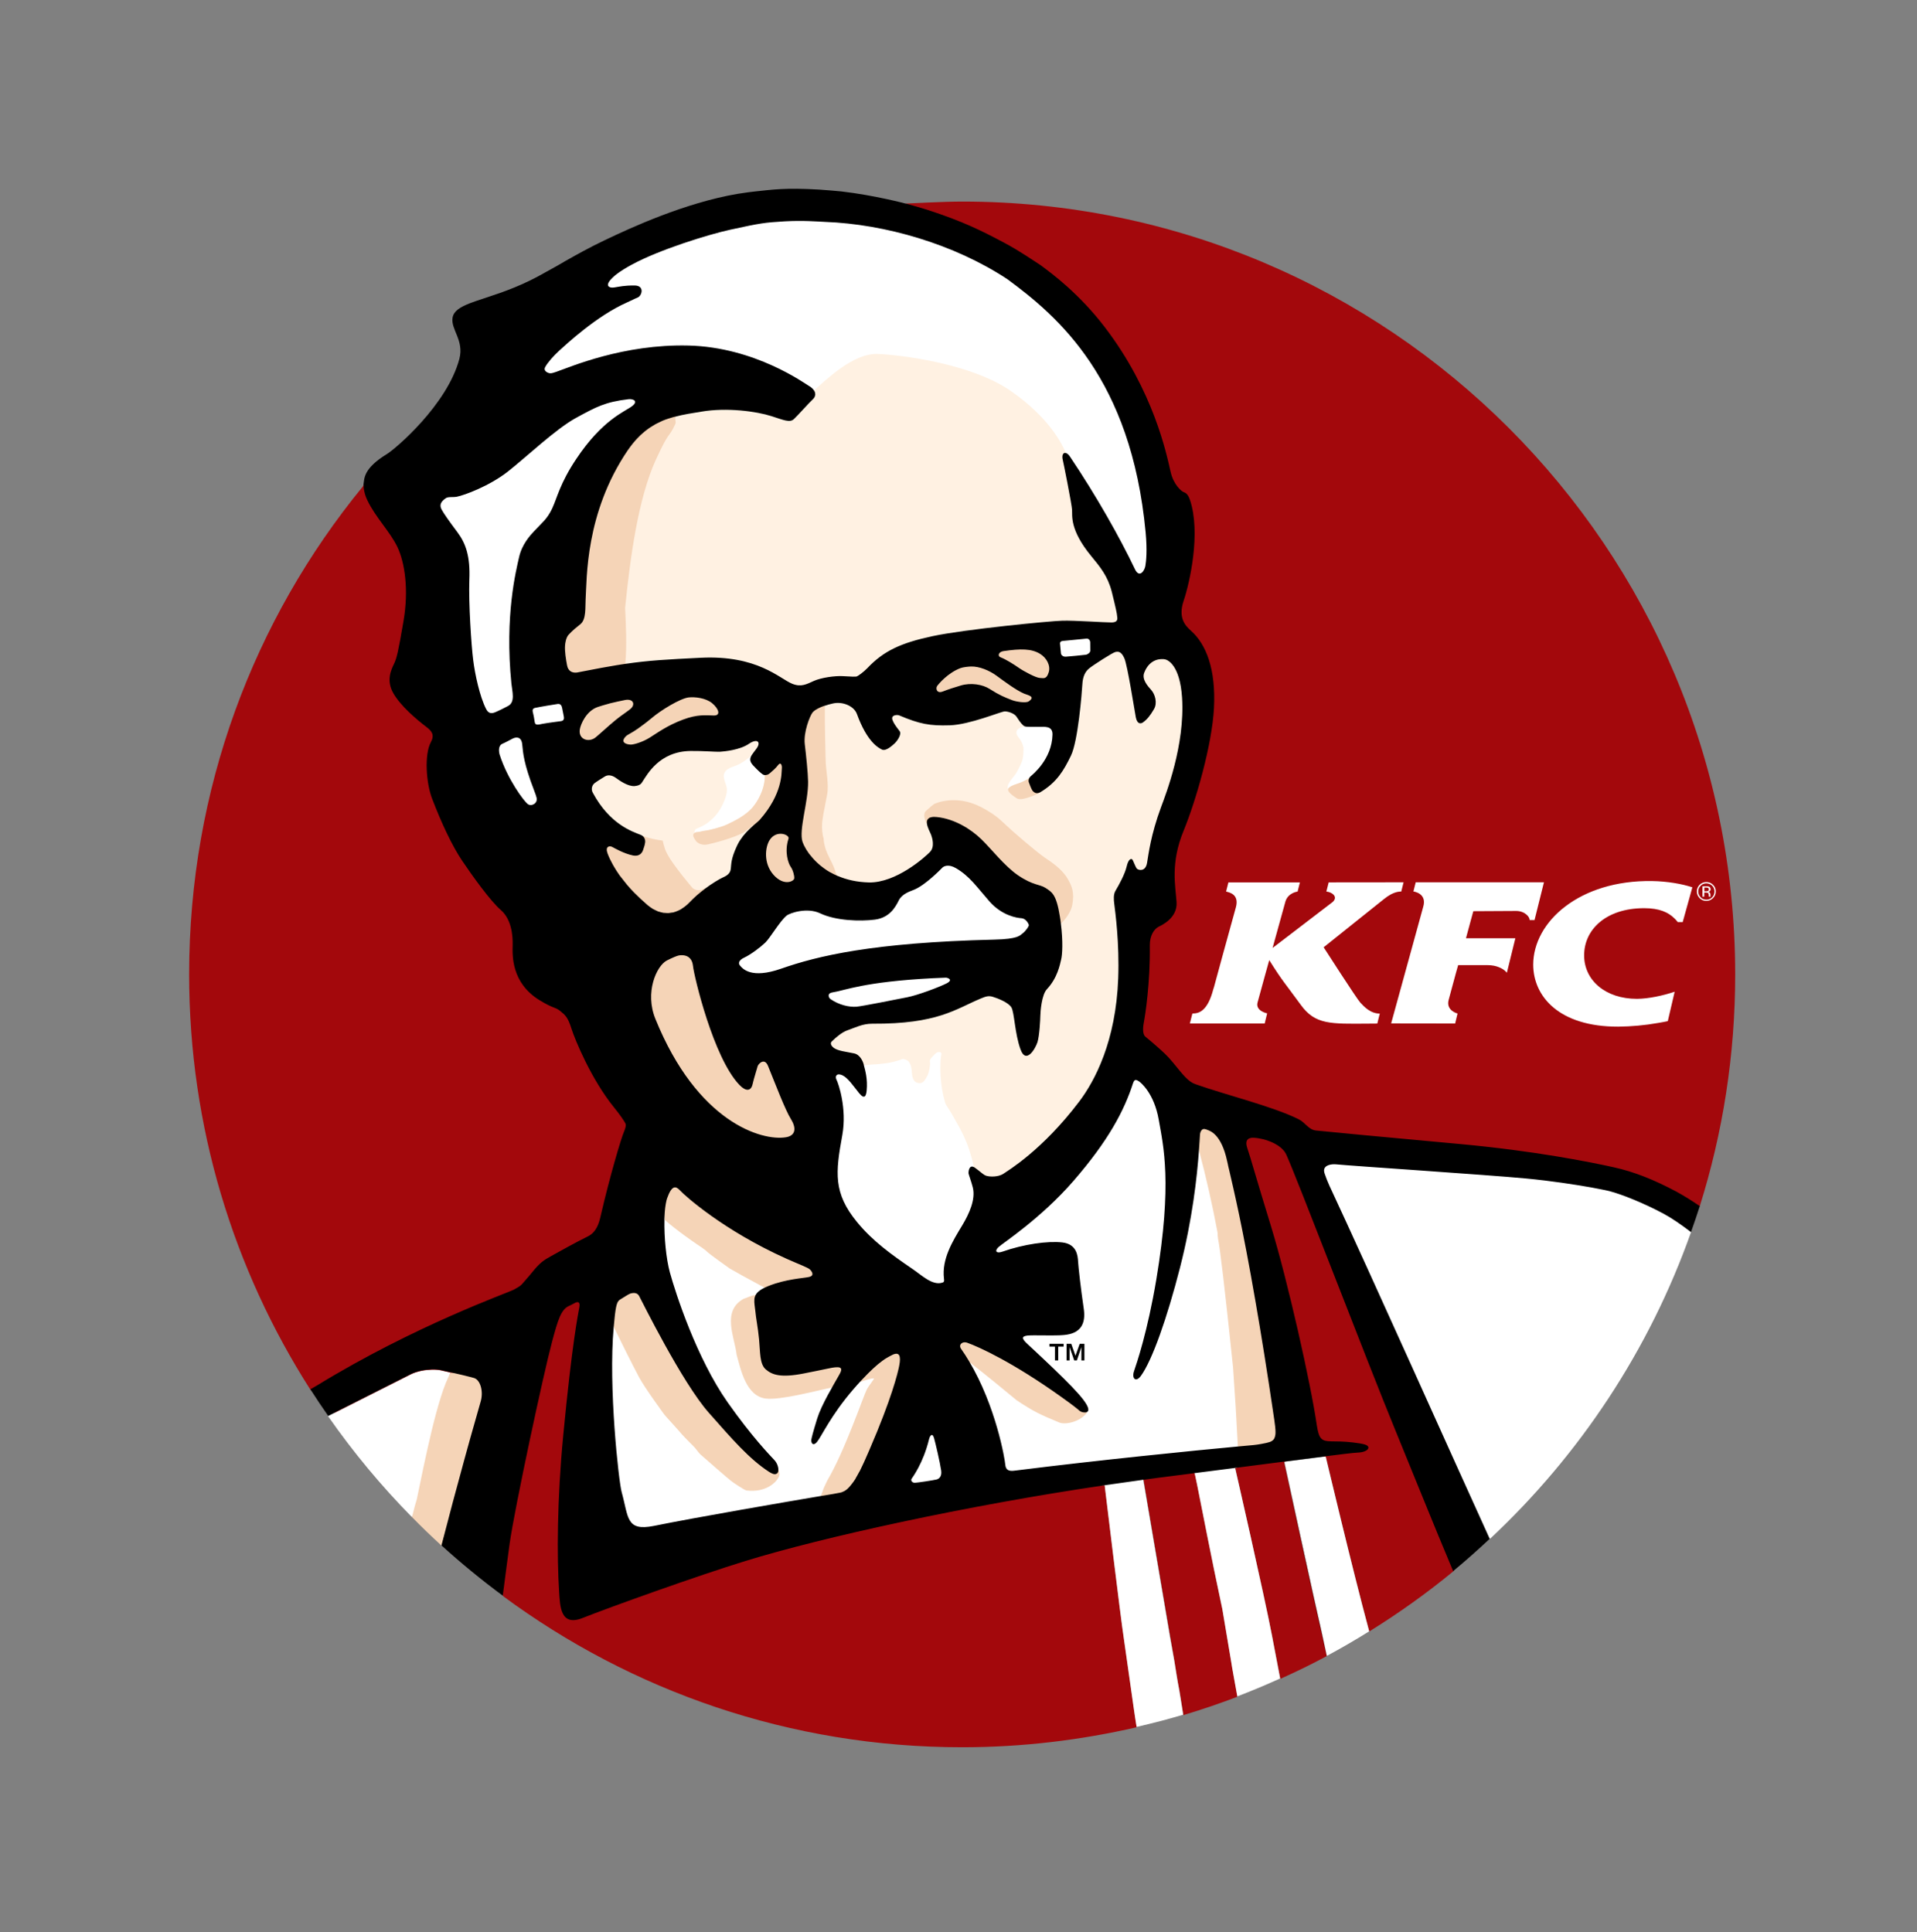 <?xml version="1.0" encoding="utf-8"?>
<!-- Generator: Adobe Illustrator 19.0.0, SVG Export Plug-In . SVG Version: 6.00 Build 0)  -->
<svg version="1.1" id="图层_1" xmlns="http://www.w3.org/2000/svg" xmlns:xlink="http://www.w3.org/1999/xlink" x="0px" y="0px"
	 width="2480px" height="2500px" viewBox="600 -1185 2480 2500" style="enable-background:new 600 -1185 2480 2500;"
	 xml:space="preserve">
<rect x="600" y="-1185" width="2480" height="2500" fill="#808080" stroke="none"/>
<style type="text/css">
	.st0{fill:#A3080C;}
	.st1{fill:#FFF1E2;}
	.st2{fill:#FFFFFF;}
	.st3{fill:none;}
	.st4{fill:#F5D4B7;}
</style>
<g>
	<path class="st0" d="M1844.7-924.2c-24,0-70.9,2.5-72.8,2.6c9.1,2.4-701.5,367-701.5,363.2c-0.2,1.2-0.6,2.3-1.2,3.1
		C928.3-383,844.7-164.1,844.7,75.8c0,197.7,57.6,381.9,156.7,537.1c0.7-0.4,252.2,243.3,249.2,267.2
		c166.2,122.9,371.6,195.7,594.1,195.7c77.7,0,153.2-9.2,225.9-25.9c-1.3-7.8-2.5-15.7-3.6-23.5l-13.1-92.2
		c-4-25.2-24.6-196.6-24.6-196.6l-0.1-0.5l22-8.4c0,0,28.9,1.2,28.2,1.3c0,0,29.3,172.4,34.4,202.3l5.5,31.7
		c2.1,12.7,3.9,25.4,6.5,38.5c1.9,10.9,3.5,21.3,5.1,31.7c23.7-7.1,47.1-15,70-23.8c-3.5-19.6-7.3-39.8-7.6-42.8l-11.8-70.1
		c-15.6-72.4-25.5-126-32.8-161.7c-1-5.1-3-14.2-3-14.2l22.6-9l29.8,2.3c0,0,38,166.2,47.5,216.5l10.8,55.9
		c20.4-9.2,40.5-18.9,60.1-29.5l-6.3-28.7c-0.7-2.8-1.4-6.1-2.2-9.8c-12.8-56.1-46.6-212.5-46.6-212.5l27.2-10.7l26.5,3.7h0.1
		c0,0,34.1,144.2,56.2,226.2c38-23.6,74.4-49.5,108.7-77.8c0,0,316.7-474,318.9-472.5c29.7-94.6,45.8-195.3,45.8-299.8
		C2844.7-476.5,2397-924.2,1844.7-924.2z"/>
	<path class="st1" d="M2095.3-426.4c0,0-124.9-235.5-175.8-270.9c-50.9-35.4-134.8-57.4-192.9-50.1c-73.6,9.3-242,98.4-253.2,101.3
		c0.1,0.9-62.7,78.3-79.1,158.1c-3.6,17.7-68.3,300.5-68.3,300.5l122.9,355.1l438,209l160.6-174.8c0,0,20.5-173,63.7-302.7
		s29.6-200.3,29.6-200.3L2095.3-426.4L2095.3-426.4z"/>
	<path class="st2" d="M1558.8-197.6c-7,4-12.1,4.9-15.3,6.6c-3.2,1.8-8.3,5.5-7,12.3c1.3,6.8,3.2,9,3.8,14.2
		c0.6,5.2-1.9,14.5-7.9,25.2c-5.9,10.7-15.4,18.4-20.8,21.5c-5.3,3.2-8.5,4-11.5,5.6c-0.7,0.3-1.3,1.9-1.9,5.2l-0.1,0.1
		c0.4-0.3,0.9-0.6,1.4-0.8c1.2-0.5,3.5-0.6,5.7-0.9c2.1-0.4,3.6-0.9,4.3-1c0.8-0.1,5.6-0.8,6.4-0.9c0.8-0.2,15.3-3.2,24.3-7.3
		c9-4.2,24.7-11.7,33.7-22.6c6.6-8,14.6-22.5,15.4-36.9c0.2-3,0.2-4.8,0.2-4.8s0,0,0,0c0.1,0,0.2,0,0.3,0c-1.4,0-2.8-0.5-3.8-1.4
		c-2.4-1.9-4.4-3.3-11.7-11.2c-4.8-5.1-4.4-8.8-1.9-13.1c-0.1,0.1-0.2,0.2-0.2,0.3C1569.9-205.7,1565.6-201.5,1558.8-197.6
		 M1926-244.6c0,0-4.1,0.3-5.4,1c-1.1,0.5-3.2,1.2-4.6,3.1c-1.4,1.9-1.7,5.3,1.2,9c3,3.6,7.2,10.4,6.9,16.3
		c-0.2,2.6,0.1,10.9-2.6,17c-3,6.8-6.5,13.6-9,16.6c-1.4,1.8-7.8,8.9-8.8,13.9c-0.3,1.1,0,2.2,0.5,3.3c0,0,0.1-0.1,0.1,0
		c0,0,0,0.1,0,0.2c0.1-0.4,0.3-0.8,0.6-1.1c1.6-1.8,4.9-3.6,10.6-5.4c7.6-2.4,12.9-5.2,17.1-8.4c-0.5,0.6-0.6,1.3-1,1.9
		c0.4-1,0.9-2.1,1.9-2.9c2.2-1.9,31.9-21.8,32.6-53.9c0.3-12.1-15.4-13.7-21.9-13.9c-4.8-0.2-14,4.2-17.8,3.3
		c-0.1,0-0.2-0.1-0.3-0.2c0.1,0,0.1,0,0.1,0C1926.2-244.7,1926-244.7,1926-244.6 M1610.4-22.9c0,0,117.8,36.4,174.1-29
		c56.3-65.4,153.6,34.7,159.9,64.3c6.3,29.6-146.2,111.5-192.3,113.2c-46.1,1.7-228.8-22.8-228.8-41.5S1610.4-22.9,1610.4-22.9
		L1610.4-22.9z M2093.8-491c-18.7-198.7-110.1-298.2-175.8-346.6c-69-45.5-233.3-85.6-310.7-81.9c-91.3,4.3-302.3,103.9-310.4,111.3
		c-7.8,7.1-149.2,243.6-131.7,285.9c17.5,42.3,42.3,241.8,50.4,257.9c2.5,4.8,42.8,134.8,69.4,130c26.8-4.8,51.8-123.4,50.6-132.6
		c-3.4-26.2-50.9-144.1-47.2-160.8c3.7-16.6,130.6-215.2,139.7-222.2c6.4-4.9,224.1-31.9,225.3-29.8c0-0.1,0-0.1-0.1-0.2l0,0
		c15.2-13.3,50.5-48.2,82-47c31.5,1.3,121.6,12.6,172.4,47.9c51,35.4,66.7,70,71,79.6c0,0-0.1,0-0.1,0
		c1.7,0.3,72.6,161.4,93.4,161.9C2085.8-437.1,2096.1-467.1,2093.8-491L2093.8-491z M2005.7-358.9c-7.6,0.9-28.2,2.8-30.5,3.1
		c-4.1,0.5-4,2.8-3.7,4.5c0.2,1.8,0.9,8.6,1.1,11.5c0.3,2.9,3.3,4.6,6.4,4.4c3.1-0.2,22.9-2,25.8-2.5c2.9-0.5,5.7-2.9,5.7-5.2
		c-0.1-2.3,0-8.5-0.1-11C2010.4-356.7,2008.5-359.2,2005.7-358.9 M1183.2,591.1c3.9,0.9,8.1,1.8,12.2,2.8c-9-2.1-18.9-4.2-24.5-5.6
		c-2.8-0.7-7.2-1.1-12.2-1c-8.5,0.2-18.9,1.9-27.4,6.1c-10.7,5.3-78.5,39.7-106.9,54c32.5,46.6,68.8,90.3,108.6,130.7
		c2.5-10.3,46.9-56.9,53.2-84.2C1194.7,656.4,1173.4,607,1183.2,591.1 M2315,699.6l-53.6,6.9c0,0,38.5,178,48.9,222.4l6.2,28.7
		c18.6-10,36.9-20.6,54.8-31.8C2349.1,843.7,2315.1,699.6,2315,699.6L2315,699.6z"/>
	<g>
		<path class="st3" d="M1991.3,569.2l-5.4-15.4h-6.2v21.5h3.9V558l6,17.3h3.4l5.9-17.3v17.3h3.9v-21.5h-6.2L1991.3,569.2z
			 M1957.8,557.4h7v17.9h4.2v-17.9h7v-3.6h-18.3V557.4z"/>
	</g>
	<path class="st2" d="M2625.5-12.5c-27.1,20.4-42,48.1-42,75.7c0.1,41,33.3,80.4,110,80.2c17.1-0.2,34.2-1.7,51.1-4.7
		c4.3-0.7,8.7-1.5,13-2.4l8.9-38.1c-14.9,5-33.7,9.1-48.7,9.2c-40.9,0.1-68.3-24.1-68.4-55.9c-0.1-16.9,6.9-31.8,19.5-42.7
		c13.5-11.7,33.4-18.7,58.2-18.7c19.7,0,31.2,5.4,39.1,13.2c1.6,1.5,3,3.1,4.3,4.8h6.4l12.5-45c-12.9-4.3-32.1-7.8-52.2-8.1
		C2690.3-45.7,2652.1-32.6,2625.5-12.5 M2561.5-6.3c5.5,0,10.1,2,13.2,4.6c2.6,2.2,4.2,4.9,4.2,7.2h6.3l12.2-48.9h-165.9l-2.4,9.6
		l-0.6,2.3c0,0,18.2,2,12.6,20.2l-41.4,150.5l70.4,0.1h12.4l3.1-12.9c0,0-15.5-3.7-11.4-18c0.2-0.9,6-22.3,9.5-35.1
		c1.6-5.5,2.7-9.5,2.7-9.5l37.9,0c6.2,0,11,1.1,14.6,2.6c7.6,2.9,10.5,7.3,10.5,7.3l11-44.7h-63.9l6.9-25.5l2.6-9.5L2561.5-6.3
		L2561.5-6.3z M2359.9,112.4c-4.9-5.3-47.5-71.7-47.5-71.7l75.4-60.3l2.5-2c2.9-2.4,6-4.5,9.3-6.3c8-4.1,13.2-3.5,13.2-3.5l3-12
		l-96.9,0.1l-2.4,9.5l-0.6,2.4c6.6,0.5,15.8,6.3,8.3,13.4c-1,0.8-77.9,59.6-77.9,59.6l0.6-2.1l16-57.9c3.4-11.6,15.8-13,15.8-13
		l3-11.9l-92.5,0l-2.4,9.5l-0.6,2.4c4.4,1.1,17.1,3.6,12.7,20.2c-30.9,111.6-27.3,100.5-29.4,106.6c-6.9,26.4-17.3,30.1-23.5,30.8
		c-1.4,0.1-2.5,0.1-3.4,0.2l-1.3,5l-2,7.9h96.8l3.2-13.1c0,0-15.4-3-12.4-14.1c2.9-10.7,5.8-21.4,8.8-32.1
		c3.3-12.1,6.3-22.7,6.3-22.7c16.8,26.9,20.6,30.2,40.9,58c18.6,25.7,38.6,24.5,86.6,24.2c3.9,0,8-0.1,12.3-0.1l3.2-12.9
		C2372.9,126.5,2364.8,117.6,2359.9,112.4 M2816.1-40.2c-2.3-2.3-5.4-3.6-8.7-3.5c-3.3,0-6.2,1.2-8.6,3.5c-2.3,2.3-3.6,5.4-3.6,8.6
		c0,3.4,1.2,6.3,3.6,8.7c2.3,2.4,5.3,3.6,8.6,3.6c3.4,0,6.3-1.2,8.7-3.6c2.4-2.4,3.6-5.3,3.6-8.7
		C2819.8-34.8,2818.5-37.9,2816.1-40.2 M2815-24c-2,2-4.7,3.2-7.5,3.1c-2.9,0-5.4-1-7.4-3.1c-2-2-3.1-4.7-3.1-7.5
		c0-2.9,1-5.4,3.1-7.4c1.9-2,4.6-3.2,7.4-3.1c2.8,0,5.5,1.1,7.5,3.1c2,2,3,4.5,3,7.4C2818-28.6,2817-26.1,2815-24"/>
	<path class="st2" d="M2813-34.4c0-1.7-0.7-2.8-2.1-3.4c-1.2-0.3-2.4-0.5-3.7-0.4h-4.7v13.4h2.3v-5.3h1.9c1.3,0,2.1,0.2,2.7,0.4
		c0.8,0.5,1.2,1.5,1.2,3.1v1l0.1,0.5v0.2c0,0,0,0.1,0.1,0.1h2.2l0-0.2c-0.1-0.1-0.1-0.3-0.2-0.7v-2c0-0.7-0.2-1.4-0.7-2.1
		c-0.4-0.7-1.3-1.1-2.3-1.3c0.7-0.1,1.3-0.3,1.9-0.6C2812.6-32.4,2813.1-33.4,2813-34.4 M2809.3-32.1c-0.7,0.2-1.4,0.3-2.2,0.3h-2.2
		v-4.8h2c1.3,0,2.3,0.2,2.9,0.5c0.6,0.3,0.9,1,0.9,2C2810.8-33.2,2810.2-32.4,2809.3-32.1 M2680.3,336.2
		c-127.5-38.7-389.2-29.6-389.2-29.6l214,504.2c0,0,19.8-9.9,22.3-4.5c116.1-108.5,206.2-244.2,260.3-397.1
		C2783.3,405.9,2807.7,374.9,2680.3,336.2L2680.3,336.2z"/>
	<path class="st3" d="M2003,556.4v-2.6h-2.1L2003,556.4z"/>
	<path class="st3" d="M2003,556.4v-2.6h-2.1L2003,556.4z"/>
	<path class="st2" d="M2245.5,931.1c-9.5-50.2-47.6-216.5-47.6-216.5s50.5-13.3,62.3-42.2c11.8-28.9-14.9-73.4-16.2-90.9
		c-5.5-52.3-26-266.8-59.8-311.1c-19.6-25.8-109.9-76.8-116.9-76.5c-32.4,1.4-97.3,142.7-151.5,155.5c-36.1,8.5-61.7-26.6-55.8-24
		c-0.1-0.1-0.2-0.1-0.3-0.2c0,0,0.1-4-6-23c-6.1-19.1-18.7-39.1-21.1-43.6c-2.3-4.5-9.1-14.4-9.4-15.5c-0.2-1.1-2.7-7.5-4.5-19.1
		c-3.4-22.3-1.8-37.3-1.7-38.7c0.1-1.4,0.7-5.4,0.9-6.2c0.1-0.9-0.2-2.3-1.2-2.6c-1.1-0.2-4-0.9-7,2.2c-6.3,6.3-6.6,7.5-6.7,8.6
		c-0.2,1,0.4,2.9,0.2,5.1c-0.7,7-1.9,12.4-5.1,17.5c-3.1,5.2-5.2,7-9.6,6.5c-4.5-0.4-8.3-4-8.8-13.3c-0.6-9.3-2.4-12.4-4.3-14.6
		c-1.9-2.3-6.1-3.3-7.5-3.2c-1.4,0-2.6,1.3-12.4,3.7c-9.7,2.5-25.1,3.3-27.3,3.4c-2.3,0.1-10.8,1-10.8,1c1.8,6.6-35.5-3.6-41.8,1.5
		c-12.8,10.2-18.8,76.8-25,111.2l0,0.1l-210,21.2l-73.4,170.7c0,0,22.2,338,22.2,343.1c0,5.1,464.4-100.7,464.4-100.7l175.2-3.8
		c0,0,0,0.1,0.1,0.5c1.2,10.1,20.7,171.4,24.6,196.7l13.1,92.1c1.1,7.8,2.3,15.7,3.6,23.5c20.3-4.7,40.5-9.9,60.3-15.8
		c-1.6-10.4-3.3-20.9-5.1-31.7c-2.6-13.1-4.4-25.8-6.5-38.5l-5.6-31.7c-5.1-29.9-34.4-202.2-34.4-202.2l30.8-19.4l35.6,10.9
		c0.9,4.4,1.9,9.1,3,14.2c7.3,35.8,17.3,89.4,32.8,161.7l11.8,70.2c0.3,3,4.1,23.2,7.6,42.8c18.7-7.2,37.2-14.9,55.4-23.2
		L2245.5,931.1L2245.5,931.1z"/>
	<g>
		<path class="st4" d="M1897.5-349.6c-38.7,5.7-95,37.3-92.5,60.3c1.6,14.3,82.3,16.5,118.7,19.1c36.4,2.6,42.4-32.4,40.4-51.4
			C1962.1-340.5,1938.2-355.5,1897.5-349.6L1897.5-349.6z M2161.6,270.9c-19.2-2-10.3,29.1-10.5,32.3v0.1
			c9.3,35.1,17.3,70.6,24,106.3c0.1,3.3,0.3,6.1,0.7,8.4c2.8,14.4,8.4,61,19.4,166.3c2.5,35.1,4.7,71.6,6.2,102.4
			c1-0.1,65.7,3.7,65.7,3.7s-2.6-90.5-22.6-204C2224.4,372.9,2194.3,274.3,2161.6,270.9z M1987.2-14.2c2.9-16-0.4-23.9-5.7-33.3
			c-5.2-9.3-15.1-18.1-28-26.5c-12.5-8.3-40.6-33.1-43.4-35.5c-2.7-2.3-15.8-14.7-18.9-17.2c-3.2-2.4-9.3-7.5-22.8-14.4
			c-32.7-16.5-58.9-4.1-59.9-3.6c-1,0.6-5.8,4.5-10.5,8.9c-4.6,4.3-1.1,12.7,0.6,15.8c0,0,173.3,127.1,173.7,130l0.1,0.1
			C1972.5,10.1,1984.8-1.1,1987.2-14.2 M1915.5-170.7c-5.7,1.8-9,3.6-10.6,5.4c-0.3,0.4-0.4,0.8-0.6,1.1c-0.1,0.3-0.1,0.6-0.1,0.9
			v0.7c0.1,0.3,0.2,0.6,0.3,0.8c0.2,0.3,0.3,0.6,0.5,1c0.1,0.2,0.3,0.4,0.4,0.6c0.3,0.4,0.6,0.8,1,1.2c0.1,0.2,0.3,0.3,0.5,0.5
			c0.6,0.6,1.2,1.2,1.9,1.7c0.6,0.5,1.2,1,1.9,1.5c0.1,0.1,0.2,0.1,0.3,0.2c0.8,0.6,1.5,1.1,2.3,1.6c0,0,0.1,0,0.1,0.1
			c0.9,0.6,1.7,1.1,2.5,1.6c0.9,0.5,2.1,0.8,3.5,0.8c1.7,0,3.3-0.1,4.9-0.5c6.1-1.2,13.8-4.3,20.4-7.4c0,0-0.1,0-0.1,0
			c-0.4,0.1-12.4-19.8-12-20.3C1928.4-176,1923.1-173.1,1915.5-170.7 M1682.7-51.9c0.5,0.2,0.9,0.5,1.4,0.7
			c-0.1-0.1-0.1-0.1-0.1-0.2c-2.5-2.6-2.7-3.1-3.5-6.6c-0.9-3.6-3.3-8.1-4.3-10.6c-1.1-2.5-5.8-11.1-7.7-16.7c-1.8-5.6-2.7-9-3-14.6
			c-1.4-4.2-2.5-12.6-1.9-20.2c0.6-6.7,2-14.4,6.3-36.1c2.9-14.3-1.6-30.7-1.8-45.9c-0.1-11.7-1.3-40.5-1-69.5v-0.1
			c-2,0.7-260.2-54.7-258.3-55c0,0,0.1,0,0.2,0c2-21.4,0.8-50.1-0.3-71.9c6.7-65.5,16.8-141.3,39.9-191.8
			c17.9-38.9,15.5-26.1,24.3-44.4c0.5-1,1.1-2.1,1.2-3.5c0.1-0.9-0.7-6.1-0.8-7.7v-0.1c-0.5,0.2-63.4-17.5-141.7,162.2
			c-32.8,75.3,10.8,263.5,10.8,263.5l68.1,22.6l44.4-24.1l105-21.6l42.9,20.9c0,0-13.2,40.2-13.3,40.2c0,0,0,0,0,0s0,1.9-0.2,4.8
			c-0.7,14.4-8.7,28.9-15.4,36.9c-9,10.9-24.7,18.4-33.6,22.6c-9,4.1-23.5,7.2-24.4,7.3c-0.8,0.2-5.6,0.8-6.4,1
			c-0.8,0.1-2.3,0.6-4.3,1c-2.2,0.4-4.5,0.4-5.7,0.9c-0.5,0.2-1,0.5-1.4,0.8c-0.7,0.5-1.1,1.3-1.2,2.1c-0.1,0.6-0.1,1.3,0,1.9
			c0.4,2.1,2.7,5.1,3,5.6c1,1.9,6.5,7.1,15.7,5.1c9.4-2.1,18.6-4.7,27.7-7.7c8.1-2.6,18.8-7.3,20.4-8.7c1.7-1.4,6.1-4.8,6.8-5.2
			c0,0,0,0,0,0c0.9-0.8,1.8-1.6,2.7-2.4c0.4-0.3,0.7-0.7,1.1-1l0.2-0.2c1.4,16.9-18.9,67.7-18.9,67.7s-47.3,16.8-44.3,14.6
			c0,0-0.1,0-0.1,0c-3.8,1.9-9.5,3.9-15.2-0.6c0,0-5.6-6.5-12.4-15.1c-4.4-5.5-8.6-11.1-12.7-16.8c-2.3-3.2-4.5-6.6-6.5-10.1
			c-2.9-5-4.1-8.2-4.6-10.2c-0.1-0.2-0.1-0.3-0.1-0.5c-1.3-3.3-2.3-8.7-2.3-8.7c-8.5-1.1-17.5-3-25.8-6c0.1,0,0.1,0.1,0.1,0.2
			c0.7,0.6-58.5,13.5-58.5,13.5l61.3,249.7c0,0,114.4,179.8,186.1,145.1c10.7-5.2,29.3-41.6,21.6-54.1
			c-7.9-12.7-129.2-214-129.2-214S1681.1-52.6,1682.7-51.9L1682.7-51.9z M1915.2,626.8c22.4,14.9,30.2,18.4,54.7,28.6
			c7.8,3.7,28.4-0.5,37.1-13.7c-0.2,0.1-0.3,0.3-0.4,0.4c-0.1,0-0.1,0-0.1,0c-0.6,0.3-122-94.9-137.8-100.5
			c-5.6-2-36.6,9.4-32.6,15.1c3.6,5.2,18.6,20.8,18.9,21.4C1876.1,594.5,1902.8,616.5,1915.2,626.8 M1657.1,451.1l-203-116.2
			c0,0,5.9,57.6,5.9,58.5l0.1,0.1c14.8,13.2,38,29.1,41.7,31.6c1.4,0.9,10.8,7.1,12.8,9.4c2.5,2.7,27.5,20.5,29.5,21.9
			c1.8,1.2,28.9,16.2,45.3,24.9c0.6-0.3-11.4,9.5-11.2,9.2c-5.8,0.4-9.9,3-16.3,5.1c-28.5,16-11.6,49.2-8.9,72.4
			c5.4,19.5,12.3,53.4,37.6,56.6c19.3,2.3,63.4-9.7,86.7-14.5c3.3-5.8,37.1-7.9,36.7-7.5c6-1.8,14-4.6,16.4-4.1
			c1.5,0.3-5.3,7.4-9.2,14.7c-3.9,7.4-28.2,79-50.8,117.2c-7.6,15.6-4,9.2-8.6,20.5v0l45.8,10.5l74-187.8L1657.1,451.1L1657.1,451.1
			z M1426.8,597.1c7.9,14.6,30.6,45.3,31.7,47c1.1,1.7,6,7,11.8,13.4c5.8,6.4,10.7,12,12.1,13.7c1.4,1.6,12.2,12.8,15,15.4
			c2.8,2.6,6,7.8,8.4,10c8,7.2,37.5,32.8,40.4,34.9c2.8,2.2,16.9,11.6,19.4,12c25.3,3.2,37.8-10.7,40.3-14.8c2.6-4,3.1-5.7,1.5-11.8
			c0,0.4-97.8-73-162.7-214.3c-2.5-5.5-25-32.7-45.7-16.2c-17,13.5-4.7,46-4.7,46v0.2C1400.8,545.9,1420,584.6,1426.8,597.1
			 M1234.8,611c6.5-24.5-47.7-19-51.6-19.9c-16.9,27.4-34.9,120.4-44,163.9c-1.6,4.9-3.7,12.8-6.2,23c12.4,12.7,25.2,25,38.3,37
			C1180.7,778.3,1233.1,617.5,1234.8,611L1234.8,611z"/>
	</g>
	<g>
		<path class="st0" d="M2810.8-25.1c0,0.1,0,0.1,0,0.2c0,0,0,0.1,0,0.1c0-0.1,0-0.1,0-0.1C2810.8-25,2810.8-25.1,2810.8-25.1"/>
		<path d="M2687.5,325.3c-30.3-6.7-101.9-21.1-198.5-30c-96.5-8.8-175.5-16.3-186.4-17.5c-9.9-1-13.5-10.1-22.6-14.6
			c-32.7-16.4-94.6-31.6-133.3-45.3c-9.6-3.3-15.9-11.8-29.1-27.9c-8-9.8-13.5-14.3-20.4-20.5c-5.1-4.5-10.2-8.9-15.5-13.2
			c-2.3-1.9-4-7.3-2-17.9c2-10.6,8.4-52,7.8-100.2c-0.1-12.9,5.6-21.2,11.6-24.2c3.3-1.6,24.5-11.1,23-31.9c-1.5-21.1-8-50.5,9-91.9
			c16.4-40.1,36.9-111.7,39.4-159c2.6-50.2-10-82.6-29.8-100.1c-7.7-6.8-16.8-17-9.4-38.9c7.9-23.5,22.4-87.7,8.2-130.2
			c-3.2-9.4-6.8-9.5-8.9-10.6c-2.2-1.1-12.5-9-16.3-26.3c-5.2-22.8-21.9-104.1-84.9-186.6c-33.4-43.8-69-69.9-83.2-80.4
			c-9.8-6.3-26.9-18.3-47.4-29.2c-29.3-15.5-52.6-27.3-99.3-42.5c-9.2-2.9-18.4-5.5-27.7-8h-0.2c0,0-39.9-10.7-83-15.7
			c-7.4-0.7-17.4-1.6-28.9-2.4c-44.4-2.6-60.6,0.1-83.6,2.5c-2.5,0.2-5,0.6-7.5,0.9c-4.6,0.6-9.4,1.3-14.3,2.1
			c-68.6,11.7-138.3,43.9-172.2,60.1c-19.2,9.1-36.1,18.6-51.7,27.4c-0.4,0.3-1,0.6-1.3,0.8c-5.4,3.2-10.9,6.3-16.4,9.3
			c-9.6,5.4-18.8,10.5-27.6,14.8c-27.5,13.4-51.6,20.2-69.3,26.3c-3.2,1.2-5.9,2.2-8,2.9c-12.7,5-20.8,10.1-22.3,18.5
			c-2.7,15.2,15.1,29.2,8.8,53.4c-15.7,59.5-82.8,116.5-93.6,123.1c-31.2,19-29.2,32.3-30.4,39c0,6.3,1.3,13.3,4.9,20.8
			c10.4,22,29.6,40.9,39,60.8c9.4,19.9,14.8,54.8,7.8,95.6c-6.7,39.4-8.8,48.2-12.3,55.4c-3.5,7.3-10.5,21.4-0.8,38.1
			c9.7,16.8,30.2,34,43.1,43.8c6.8,5.3,10.4,10.1,5.3,19.6c-8.4,15.6-6.2,52.3,1.7,72.9c12,31.4,26,61.3,39,80.5
			c13,19.2,36.3,51.9,50,63.7c13.6,11.9,15.5,32.5,15.2,45.3c-0.3,12.7-2.1,48.8,35,71.4c18.3,11.2,19.9,8.4,26.6,13.9
			c6.7,5.4,9.9,8.2,14.5,22.8c4.6,14.6,25.7,65.6,54.8,101.6c8.5,10.4,13.2,17.8,14.2,19.6c1,1.7,2.6,3.6-1.1,12.2
			c-3.7,8.6-18.3,57.6-30,108.3c-2.1,9.3-5.3,21.5-16.9,27.2c-11.7,5.6-37.8,20-47.2,25.3c-9.5,5.3-14.3,8.1-25.3,21.8
			c-4.9,6.1-8.4,9.6-11.5,13.4c-1.8,2.1-2.6,3.5-11.8,8.4c-8,4.2-127.4,46.2-254,123.6c-3,1.8-6,3.5-9,5.2
			c7.4,11.6,15.1,23.1,23,34.4c28.4-14.4,96.2-48.7,106.9-54c8.4-4.2,18.9-5.9,27.3-6.1c5.1-0.1,9.5,0.3,12.2,1
			c5.7,1.4,15.5,3.6,24.5,5.6c0.8,0.2,1.7,0.4,2.5,0.6c0.6,0.1,1.1,0.3,1.7,0.4c3.7,0.9,7.2,1.7,10,2.5c0.2,0.1,0.3,0.1,0.4,0.1
			c1.4,0.4,2.6,0.7,3.5,1c8.1,2.7,12.4,17.8,8,31.5c-4.5,15.5-8.9,31-13.2,46.5c-2.3,8.3-4.8,17.4-7.5,27.1
			c-10.2,37-20.1,74.2-29.7,111.4c25.3,23,51.8,44.7,79.3,65.1c3.1-23.9,6.3-48.7,8.8-66.8c6.6-47.1,44.2-221.8,54.9-261.5
			c7.7-28.9,11.8-42.1,21.9-46.6c3.1-1.3,6.5-3.4,8.5-4.3c2-0.9,6.4-2,5,5.7c-1.6,9.1-9.4,46.1-20.9,166.4
			c-8,83.4-8.2,157.3-5.3,201.8c1.2,18.9,1.6,45.7,30.5,34.1c33.8-13.5,149.2-54.9,210.8-73.8c99.2-30.6,285.1-71.5,464.3-97.9
			l50.1-7.1c0,0,29.3,172.4,34.4,202.2l5.6,31.6l-5.5-31.6c-5.1-29.9-34.4-202.2-34.4-202.2c7-1,14.1-1.9,21-2.8
			c16-2,31.1-3.9,45.3-5.8l52.3-6.7c24.5-3.1,45.5-5.8,63.3-8.2c0,0,33.8,156.4,46.6,212.6c0.9,3.7,1.6,7,2.3,9.8l6.3,28.7h0.1
			l-6.2-28.7c-10.3-44.4-48.9-222.4-48.9-222.4l53.6-6.9c15.8-2,36-4.6,42.1-4.8c12.6-0.5,18.1-7.6,8.5-10.5c-6.9-2-23-3.6-31.1-3.8
			l-12.1-0.2c-12.4-0.2-15.9-2.7-18.7-20.9c-7.7-53.6-37.6-186.5-59-256.6c-20.8-67.6-25.9-87.1-30.9-101.9
			c-4.4-12.8,4.1-13.6,8.2-13.4c15.1,0.7,36.1,8.6,42.1,21.5c13.3,28.8,104.3,267.1,140.8,355.9c23,55.9,49.9,123.3,75.2,183.3
			c16.2-13.4,31.9-27.4,47.3-41.8C2480,702.5,2375,467.5,2319.6,348.6c-2.2-5-4.3-10.1-6-15.3c-0.4-1.2-0.6-2.4-0.7-3.6
			c0.1-7.6,10.1-8.6,15.1-8.2c19.5,2,197.2,13.7,245.7,18.3c32,3,63.9,7.9,85.2,11.7c4.9,0.9,9.3,1.7,13,2.5
			c3.4,0.6,6.8,1.4,10.2,2.2c15.8,4.1,43.7,15.2,69.6,29c10.7,5.7,22.8,14,35.9,24c4-11.1,7.8-22.3,11.4-33.6
			c-9.7-6.7-19.7-12.9-30-18.6C2739.4,341.3,2714.5,331.3,2687.5,325.3 M1241.3-263.7c-4.8,2.1-9.2,2.6-12.5-4
			c-8.1-16-14.3-44.5-16.6-63.1c-2.4-18.5-6.1-73.8-5-104c1.3-30.2-4.6-47.1-15.4-61.5c-10.8-14.4-17.8-24.4-20.4-29.3
			c-3.3-6.1-1.1-10.2,5.3-14.8c3.1-2.2,9.4-0.9,14.3-1.9c9.7-1.9,42-13.7,66.1-32.6c24-18.9,62.3-55.4,88.3-69.5
			c25.9-14.1,37.4-20.5,67.8-24.1c5.4-0.6,13.5,2.2,4.3,9.2c-9.1,6.9-38.3,17.3-72.3,68.6c-20.9,31.4-24.3,49.6-30.9,63.7
			c-6.7,14.1-13,18.1-23.5,29.5c-5.1,5.4-15.6,16.9-19.3,33.5c-3.7,16.6-18.8,75.1-9.9,163.5c1,10.3,5.3,24-4.4,29
			C1251.2-268.3,1246-265.7,1241.3-263.7 M1282.9-144.5c-5.1-3.7-26.2-32.1-36.4-63.7c-1.1-3.3-2.4-11.8,3.2-14.3
			c4.5-1.9,10.6-5.4,13.7-6.9c3.2-1.6,11.1-3.7,12.2,7.7c1.1,11.4,2.1,24.9,15.1,58.7c2.4,6,2.8,7.9,3.5,10.3
			C1295.9-145.7,1287.7-141.1,1282.9-144.5 M1325.8-251.9c-1.4,0.2-15.8,2-23.6,3.4c-4.8,0.9-9.8,2.7-10.4-2
			c-0.7-4.8-1.5-9.5-2.7-14.1c-0.4-2,0.5-3.8,2.9-4.4c5.7-1.3,27.9-5,30-5.2c2.1,0,4.3,0.7,5.2,5.1c0.8,4.4,1.9,9.2,2.2,11.1
			C1329.7-255.9,1330.2-252.6,1325.8-251.9 M1333.6-324.2c-1.3-6.7-3.2-18.3-2.6-25.5c0.2-2.9,1.1-10,4.5-13.9
			c4.9-5.5,11.3-10.5,15.5-13.9c7.6-6.2,6-22.4,6.6-31.6c1.7-26.9-0.7-111.8,54.4-193.1c2.1-3.1,4.3-5.9,6.4-8.6
			c0.6-0.8,1.3-1.6,1.9-2.3c1.6-1.9,3.2-3.7,4.8-5.3c2.5-2.7,5.2-5.2,8-7.5c0.3-0.2,0.5-0.5,0.8-0.7c2.2-1.8,4.5-3.4,6.7-5
			c0.8-0.5,1.6-1,2.4-1.5c1.5-1,3.1-1.9,4.6-2.8c0.9-0.5,1.8-1,2.7-1.4c1.7-0.9,3.4-1.7,5.2-2.5c0.7-0.3,1.3-0.6,1.9-0.9
			c2.2-0.9,4.5-1.8,6.8-2.5c1-0.3,1.9-0.6,2.9-0.9c1.5-0.5,3.1-0.9,4.6-1.4c0.5-0.1,1-0.3,1.5-0.4v0.1c11.2-3,22.7-4.7,34.3-6.6
			c32.8-5.6,71.1-0.4,90.7,5.9c15.6,5,23.6,8.7,28.8,3.8c5.3-4.9,18.9-20.4,24.8-25.9c0.8-0.8,1.4-1.6,1.9-2.5
			c0.2-0.3,0.3-0.6,0.4-0.9c0.2-0.6,0.4-1.1,0.5-1.7c0-0.3,0.1-0.6,0.1-1c0-0.6-0.1-1.1-0.2-1.7c-0.1-0.3-0.1-0.6-0.2-0.9
			c-0.2-0.8-0.6-1.6-1.1-2.3c-1.3-2.1-3.3-4-5.8-5.5c-6.4-3.7-70.4-50.7-156.7-52.8c-84.4-2.1-152.8,27.7-171,34
			c-3.7,1.2-5.6,1.9-7.7,1.9c-2.1,0.1-9.5-2.5-6.8-7.8c3-5.7,10.5-14.4,18.3-21.5c8.2-7.4,48.1-44.9,87.5-62.3
			c7.3-3.2,9.1-4.5,13.7-6.3c6-2.3,9.5-15.7-3.7-15.7c-13.5-0.1-18.9,1.4-26,2.5c-7.1,1.2-11.1-2-6.6-8.1
			c4.5-6.1,13.3-12.9,29.2-21.5c34.5-18.8,97.7-38.7,127.6-45.2c39-8.5,43.7-9.1,69.6-10.7c24.2-1.4,43.5,0.3,52.7,0.7
			c77.5,2.9,166.7,28.6,235.7,74.1c65.7,48.3,160.2,128.8,178.9,327.5c2.2,23.8,0.7,37.4-0.3,43.3c-0.8,6-7.6,16.9-13.5,4.5
			c-19.6-41.1-49.9-94.8-84.1-145.7c-2-3-4.1-4.5-5.8-4.7c-0.6-0.1-1.3,0-1.9,0.2c-0.1,0.1-0.3,0.3-0.4,0.4c-0.4,0.3-0.7,0.6-0.9,1
			c-0.1,0.3-0.3,0.6-0.4,0.9c-0.2,0.5-0.3,0.9-0.3,1.4c-0.1,0.4-0.1,0.8-0.1,1.3c0,1,0.1,2.1,0.4,3.3c0.9,3.6,11.7,57.5,12.1,65
			c0.5,7.5-3.2,25.9,24.7,59.8c11.4,13.9,21.5,25.8,26.7,46.3c5.1,20.4,6.9,29.2,6.9,31.4c0.1,2.1,2.5,8.2-7.3,8.3
			c-9.8,0-47.3-2.7-63.3-2.3c-16.1,0.4-126.8,11.2-168,20c-41.2,8.8-63.4,19.1-84.5,41.4c-5.1,5.3-12.2,10.3-13.8,10.8
			c-1.5,0.4-6.9,0.3-17.4-0.4c-10.5-0.7-28.6,1.9-38.1,6.2c-9.6,4.3-16.4,8.3-28,3.6c-16.5-6.7-44.8-37.2-118.3-33.6
			c-44.3,2.2-66.9,3.4-97.6,7.9c-1.8,0.3-3.6,0.6-5.5,0.8c-1.2,0.2-2.4,0.4-3.6,0.6c-0.6,0.1-1.3,0.2-2,0.3
			c-12.5,2-26.6,4.7-44.1,8.1c-2.4,0.5-4.8,0.9-7.3,1.4C1339.6-314,1334.9-317.1,1333.6-324.2 M2010.5-343.1c0,2.3-2.9,4.8-5.8,5.3
			c-2.9,0.5-22.7,2.3-25.8,2.5c-3.1,0.2-6.1-1.5-6.4-4.4c-0.3-2.9-0.9-9.7-1.1-11.5c-0.3-1.7-0.4-4,3.6-4.5c2.3-0.3,23-2.1,30.6-3
			c2.8-0.3,4.7,2.2,4.8,4.7C2010.5-351.6,2010.5-345.5,2010.5-343.1 M1918-320.9c-6.1-4.3-16.9-11.1-23.4-13.5
			c-4.5-1.6-2.9-7.2,3.5-8.1c22.3-3.3,36.6-3.3,47.7,3.7c8.1,5,13.5,14.8,11,23.4c-2.9,9.9-6.8,7.7-11.6,7.6
			C1940.3-307.9,1924.1-316.6,1918-320.9 M1930.9-277.5c-3.9,2.6-16.7,0.3-21.4-1.5c-9.6-3.7-16.3-6.3-29.6-14.8
			c-8.7-5.5-23.8-8.2-37-4.2c-8.7,2.6-15.7,4.8-23.4,7.8c-7.7,2.9-9.2-4-7.2-7c2-3,14.1-17.2,30.2-23.3c3.4-1.3,10.3-2,13.7-2.1
			c10.4-0.3,23.3,4.8,33,11.9c9.8,7.2,25.5,18.9,35.7,23.2C1929.8-285.4,1940.2-283.9,1930.9-277.5 M1610.5,68.4
			c-38.9,13.6-49.8-0.1-53.2-4.1c-3.4-4,0.8-8,4.9-9.9c9.2-4.3,21.6-13.7,27.9-19.8c6.3-6.1,18.5-27.3,27.3-34.7
			c4.2-3.6,26.8-11.2,43.7-3.1c20.2,9.6,51.6,10.6,70.9,8.1c19.3-2.6,26.6-16.7,30.8-25c4.2-8.4,14.4-11.5,19.8-13.7
			c14.8-6.1,34.4-26.4,36.4-28.4c2-2.1,8.1-5.1,17.8,0.6c17.7,10.4,26.7,24.1,43.1,42.8c16.4,18.7,35.9,21.6,41.6,21.9
			c5.7,0.4,9.2,7,9.5,8.8c0.3,1.8-4.4,8.1-8,10.8c-3.6,2.7-5.5,7.4-37,8.1C1728.4,34.6,1657.4,52,1610.5,68.4 M1824.6,87.4
			c-9.4,4.8-37.2,15.3-51.1,18c-13.9,2.7-58,11.6-65.5,12.2c-9.3,0.7-22.3-2.1-33.5-9.8c-2.3-1.6-5.3-7.6,2.9-8.8
			c15.3-2.3,39.9-13.7,129.6-18.3c9.6-0.5,14.2-0.7,16.5-0.7C1825.7,79.9,1834,82.6,1824.6,87.4 M1616.8,286.5
			c-31.3,5.2-114.7-19.3-168.9-153.1c-14-34.4,1.4-68.6,14.8-75.6c8-4,12.3-5.7,15-6.4c3-0.7,17.1-2.6,18.8,13.4
			c1.3,12.9,26.3,118.9,60.1,154c8.3,8.7,14.9,8.2,17-0.8c1.8-8.2,5.5-19.1,6.5-23.2c0.7-3,8.9-12,13.5-0.5
			c9.9,24.3,21.9,56.2,29.7,68.9C1631,275.7,1628.5,284.6,1616.8,286.5 M1623-63.3c2.9,4.1,4.8,11.5,4.5,14.8
			c-0.3,3.8-13.2,10.6-26.7-4.4c-13.5-15.1-10.8-36-5.3-44.9c8.9-14.2,26.3-7.1,24.6-2.1C1614.4-82.4,1620-67.4,1623-63.3
			 M1523.1-259.2c-10.1-0.3-20.9-1.6-39.2,5.2c-20.6,7.6-33.8,17.5-43.3,23.4c-9.8,6.1-20.2,8.8-23.7,9c-3.5,0.3-16.1-1.4-7.4-10.5
			c2.3-2.5,7.8-4.4,16.3-10.5c6-4.4,10.5-7.6,17.3-13.3c12.2-10.4,37-25.4,47.8-26.7c7.9-0.9,22,0.6,30.3,7.4
			C1529.8-268.1,1533.1-258.8,1523.1-259.2 M1350.1-241.3c1.1-6.6,8.3-23.9,23.4-29c2-0.6,9.6-3.1,15.9-4.7c6.5-1.6,13-3,19.5-4.3
			c11-1.9,13.3,6.4,6.4,11.9c-4.5,3.6-11.8,8.3-18.2,13.5c-9.7,7.9-19.1,16.8-26.3,22.8C1362.2-223.8,1347.9-227.8,1350.1-241.3
			 M1401.6-52.3C1401.6-52.3,1401.6-52.3,1401.6-52.3l-0.2-0.3c-2.7-3.9-5.3-7.8-7.6-11.9c-0.5-0.9-1-1.8-1.5-2.7
			c-2.4-4.4-4.6-8.8-6.3-13.5c-3.4-9,2.3-10.4,6.1-8.4c3.8,2,14.9,8.5,26.7,11c7.2,1.5,11.5-2,13.2-7.2c0.3-0.8,0.6-1.7,0.9-2.8
			c0.2-0.5,0.4-0.9,0.5-1.5c0.1-0.3,0.2-0.6,0.3-0.9c0.2-0.6,0.3-1.1,0.4-1.7c0.1-0.3,0.1-0.6,0.2-0.9c0.1-0.6,0.2-1.2,0.3-1.8
			c0-0.3,0-0.6,0.1-0.9c0-0.6-0.1-1.2-0.1-1.8c0-0.3-0.1-0.6-0.1-0.8c-0.2-0.6-0.4-1.3-0.7-1.9c-0.1-0.2-0.2-0.4-0.3-0.6
			c-0.4-0.7-1-1.4-1.6-2c-1-0.9-2.2-1.6-3.4-2c-10.3-4.1-39.6-13.4-61.5-54.2c-2.4-4.1-1.6-9.3,2-12.4c2.1-1.7,9.8-6.6,13.5-8.8
			c3.7-2.3,8.7-2,13.9,1.6c5,3.6,15.9,11.5,24.7,10.8c8.1-0.8,8.9-4.1,10.4-6.2c5.7-8.4,21.3-38.7,61.9-39.2
			c16.8-0.2,32.5,1.3,38.1,1c5.6-0.4,25.4-2.2,37.1-10.1c11.5-7.9,16.4-2.2,9.8,6.4c-1,1.3-1.9,2.4-2.7,3.6
			c-0.3,0.4-0.6,0.8-0.9,1.2c-0.8,1.1-1.6,2.3-2.4,3.4c-2.5,4.3-2.8,8,1.9,13.1c7.4,7.9,9.4,9.3,11.8,11.2c1.1,0.9,2.4,1.4,3.9,1.4
			c0.6,0,1.3-0.1,2-0.3c0.3-0.1,0.6-0.1,0.9-0.2c1.2-0.5,2.3-1.2,3.3-2.1c4.2-3.7,7.1-6,10.8-10.8c2.8-3.5,5.1,0,4.4,5.6
			c-0.5,4.3,1.4,31.9-28.7,65.9c-1,1.1-3.3,3-6.1,5.4c-0.7,0.6-1.4,1.2-2.1,1.8c-0.4,0.3-0.7,0.7-1.1,1c-0.9,0.8-1.9,1.7-2.8,2.6
			c-0.8,0.7-1.6,1.6-2.3,2.3c-0.8,0.8-1.6,1.6-2.4,2.4c-0.5,0.5-1,1.1-1.5,1.7c-1,1.1-2,2.3-3.1,3.6c-0.3,0.4-0.6,0.9-0.9,1.3
			c-1.1,1.5-2.2,3-3.3,4.6c-1.3,2.1-2.5,4.2-3.5,6.4c-8.4,17.9-7.3,23.8-8.2,30.3c-0.8,6.5-5.8,9-11.5,11.6
			c-3.4,1.6-12.4,6.8-22.4,14.3l0.1,0c-3,2.2-6,4.7-9.1,7.3c-0.6,0.5-1.1,1-1.7,1.5c-3,2.7-6,5.5-8.7,8.4c-1.7,1.8-3.6,3.5-5.6,5.1
			c-0.6,0.5-1.2,0.9-1.9,1.4c-1.3,0.9-2.7,1.8-4,2.7c-0.7,0.4-1.4,0.8-2.2,1.1c-1.4,0.7-2.7,1.2-4.1,1.7c-0.7,0.3-1.5,0.6-2.2,0.7
			c-0.4,0.1-0.7,0.3-1,0.4c-0.9,0.2-1.7,0.2-2.6,0.3c-1.1,0.2-2.2,0.4-3.3,0.5c-1.2,0.1-2.4,0-3.7-0.1c-1.1-0.1-2.1-0.1-3.2-0.2
			c-1.3-0.2-2.5-0.6-3.8-0.9c-1.1-0.3-2.1-0.5-3.2-0.9c-1.2-0.5-2.4-1.1-3.6-1.7c-1.1-0.6-2.2-1-3.3-1.7c-0.1-0.1-0.2-0.1-0.3-0.2
			c-2.1-1.4-4.2-2.8-6.1-4.4c-6-5.1-11.7-10.5-17.2-16c-0.2-0.2-0.3-0.3-0.5-0.5c-3-3.1-5.9-6.2-8.7-9.5
			C1411.2-40.3,1404.5-48.4,1401.6-52.3 M1763.3,582.2c-1.9,9.6-9.7,42-38.5,108.7c-1.9,4.5-3.8,8.8-5.7,13c-0.4,1-0.9,1.9-1.3,2.9
			c-0.7,1.6-1.5,3.2-2.2,4.7c-0.1,0.1-0.1,0.3-0.2,0.4c-1,2.3-2.1,4.5-3.2,6.7c0,0-0.1,0.1-0.1,0.1c-0.1,0.3-0.3,0.5-0.5,0.8
			c-0.4,0.8-0.8,1.5-1.2,2.2c-0.5,1-1,2-1.6,2.9c0,0.1,0,0.1-0.1,0.2c-0.1,0.2-0.3,0.4-0.4,0.6l-1.2,2.2c-0.1,0.1-0.2,0.2-0.2,0.4
			v0.1c-0.4,0.5-0.7,1.1-1,1.6c-0.1,0.2-0.2,0.4-0.3,0.5c-0.1,0.1-0.1,0.1-0.2,0.2c-0.4,0.7-0.9,1.4-1.4,2.1
			c-0.1,0.1-0.2,0.2-0.3,0.3c-0.5,0.8-1,1.5-1.6,2.2c0,0-0.1,0.1-0.2,0.2c-0.4,0.6-0.9,1.2-1.4,1.8c-0.1,0.1-0.2,0.3-0.3,0.3
			c-0.5,0.7-1.1,1.2-1.6,1.9c-0.1,0-0.1,0.1-0.2,0.2c-0.3,0.3-0.6,0.6-0.9,0.9h0c-0.2,0.2-0.3,0.4-0.5,0.5c-0.1,0.1-0.2,0.2-0.3,0.3
			c-0.6,0.5-1.1,1-1.6,1.4c-0.1,0.1-0.1,0.1-0.2,0.1c-0.5,0.4-1,0.7-1.5,1.1c-0.1,0.1-0.3,0.2-0.4,0.3l-0.3,0.1
			c-0.1,0.1-0.2,0.1-0.3,0.1c-0.4,0.3-0.8,0.5-1.2,0.7c0,0-0.1,0-0.1,0c-0.5,0.3-1.1,0.5-1.6,0.7c-0.1,0.1-0.3,0.1-0.4,0.2
			c-0.6,0.2-1.2,0.4-1.9,0.5c-6,1.3-12.4,2.2-16.1,2.9c-0.6,0.1-4.4,0.7-4.7,0.8c-1.6,0.2-3.3,0.5-5.1,0.8v0
			c-43.2,7.3-160.8,27.5-215.4,38.6c-36.2,7.2-32.6-11-41.7-43.9c-3.8-13.8-17.3-136.2-10.3-213c2.3-25.5,3.5-33,8-35.8
			c4.6-2.8,11.6-7.4,13.7-8c2-0.5,8.3-2.2,11.2,3.1c2.8,5.2,55.7,112.3,90.2,151.2c30.6,34.6,52.2,59.7,78,76.5
			c1.7,1.1,3.2,1.8,4.5,2.3c0.1,0.1,0.3,0.1,0.4,0.2c0.6,0.2,1.2,0.3,1.7,0.4c0.5,0.1,1,0,1.5,0c0.1,0,0.3,0,0.4-0.1
			c0.8-0.2,1.5-0.6,2.1-1.1l0.2-0.3c0.5-0.6,0.9-1.4,1-2.2c0-0.1,0-0.3,0-0.4c0.7-4-1.2-10-5-14.1c-5.7-6.1-29.3-30.4-60.4-74.6
			c-40.2-57.1-67.4-141.3-74.8-168.2c-4.8-17.7-7.5-45.5-7-67.7h-0.1c0-1,0.1-1.8,0.1-2.8l0.1-2.1c0.1-3.5,0.4-7,0.8-10.4
			c0.1-0.8,0.2-1.6,0.3-2.3l0.6-3.8c0.1-0.7,0.3-1.4,0.4-2c0.3-1.7,0.7-3.3,1.2-4.7c6.3-17.9,11.5-16,17-10
			c5.5,6,55.4,51.3,137.7,88.2c17.5,7.8,27.9,11.4,30.3,14c2.4,2.5,6.1,7.8-1.4,9.5c-7.4,1.7-29.3,2.5-52.3,11.6
			c-1.3,0.5-2.6,1.1-3.7,1.6c-8,3.6-11.8,7.2-13.5,11.1c-0.3,0.8-0.6,1.5-0.8,2.3c-0.1,0.5-0.3,1.2-0.3,1.7
			c-0.1,0.9-0.1,1.8-0.1,2.7c0,0.6,0,1.2,0,1.8c0.1,1.1,0.2,2.3,0.3,3.5c0.3,2,0.6,4.1,0.8,6.4c1.2,12.5,3.4,21.4,5,38
			c1.6,16.7,0.6,31.9,8.7,38.9c8.1,7,19.2,11.1,48.9,5.3c28.1-5.5,37.5-7.9,40.8-8c3.3-0.1,11.2-1.4,6.3,7.8c-0.5,0.9-1.1,2-1.8,3.3
			c-6.5,11.5-22.2,37.6-27.6,54.9c-5.9,19.1-7.1,24.4-7.7,27.7c-0.5,3.3,1.8,9.6,7.6,2.5c5.8-7.1,17.4-33.5,46.3-67.2
			c3.5-4.1,7.1-8.1,10.8-12.1c0,0,0.1-0.1,0.1-0.1c2.6-2.8,5.1-5.4,7.4-7.7c0.6-0.7,1.3-1.3,1.9-1.9l5.6-5.4
			c4-3.8,8.2-7.3,12.6-10.5c0.3-0.2,0.6-0.4,0.9-0.6c1.2-0.9,2.5-1.8,3.6-2.4c0.3-0.2,0.6-0.4,1-0.6c1.1-0.7,2.2-1.3,3.2-1.8
			c0.2-0.1,0.4-0.3,0.6-0.3c0.1,0,0.2-0.1,0.3-0.2c1.2-0.5,2.2-1.1,3.1-1.6C1763.6,563.8,1765.8,569.4,1763.3,582.2 M1811.3,729.4
			c-4.6,1.1-24.7,4.1-27.8,4.2c-3.1,0.1-5.6-2.8-4.3-5c1.3-2.1,15.1-20.1,22.7-51.4c1.3-5.1,4.5-8.6,6.5-1.3
			c1.6,5.3,7.8,31.9,9.2,41.9C1817.8,719.6,1818.9,727.6,1811.3,729.4 M1819.7,474.4c-13.2,4.9-27.8-9.9-39.7-17.8
			c-26.7-18.2-51.2-35.8-71.3-60.4c-30.8-37.6-27.9-63.9-19-112.5c6.2-34.5-5.1-67-7.5-71.6c-2.4-4.6,0.3-9.2,7.6-5.8
			c7.3,3.4,14.3,14.1,21.7,23.2c7.4,9.1,9.1,2.6,9.7-3.6c1.4-14.3-1.8-25.8-3.6-32.4h0c-0.1-0.4-0.2-0.7-0.2-1.1
			c-1-4-4.7-12.8-12.5-14.4c-10.4-2.2-20.6-3.1-26.2-7.1c-2.6-1.9-5.5-5.7-2.6-8.4c5.3-5.1,13-11.9,20.3-14.4
			c9.9-3.4,19.5-8.6,32.1-8.5c84.9,0.5,107.8-19.1,140.3-32.6c6.4-2.7,10.2-3.9,15.6-2.2c5.5,1.6,20.3,7.2,24.1,13.8
			c3.8,6.6,4.4,34.2,11.7,54.1c7.1,20,19.3-0.7,22-9.3c2.6-8.6,3.6-29,3.7-34.2s1.6-26.9,8.5-34.3c13.6-14.5,16.8-31.7,18.4-38.4
			c1.5-6,2.6-22.8-0.4-46.7c-0.3-2.9-0.8-6-1.3-9.2c-4.6-28.8-10.4-31.3-18.2-36.5c-7.8-5.2-16-3-36-16.6
			c-17.8-12.3-34-33.7-47.6-46.8c-13.5-13.1-34.7-26.2-57.2-28.5c-1.3-0.1-2.5-0.2-3.8-0.2h-0.3c-1,0.1-1.9,0.1-2.7,0.3
			c-0.2,0-0.3,0.1-0.4,0.1c-0.7,0.1-1.3,0.3-1.9,0.5c-0.1,0.1-0.3,0.2-0.5,0.3c-0.4,0.3-0.9,0.5-1.2,0.8c-0.2,0.2-0.3,0.3-0.5,0.5
			c-0.3,0.2-0.5,0.5-0.7,0.8c-0.2,0.2-0.3,0.5-0.4,0.7c-0.1,0.3-0.2,0.5-0.3,0.7c-0.1,0.4-0.2,0.8-0.3,1.2c0,0.2,0,0.3,0,0.5
			c0,0.6,0,1.1,0,1.7h0c0.5,5.6,4.5,12.3,5.5,15.1c1.4,3.8,5,15.4-1.4,22.1c-6.4,6.7-44,40.3-79.1,39.5c-15.9-0.4-29.1-3.6-40.3-8.4
			c0.1,0,0.1,0.1,0.1,0.2c-0.5-0.2-0.9-0.5-1.4-0.7c-2.6-1.1-5.1-2.4-7.6-3.8c-0.4-0.2-0.8-0.4-1.3-0.6c-2.6-1.5-5.1-3.1-7.5-4.9
			l-2.1-1.6c-1.8-1.3-3.5-2.7-5.1-4.2c-0.5-0.4-1-0.9-1.5-1.3c-1.9-1.8-3.7-3.6-5.3-5.4c-0.4-0.5-0.8-0.9-1.2-1.4
			c-1.3-1.5-2.4-2.9-3.6-4.3c-0.3-0.5-0.7-0.9-1-1.3c-1.2-1.7-2.3-3.4-3.4-5.1c-0.1-0.2-0.2-0.4-0.3-0.6c-0.9-1.5-1.6-2.9-2.3-4.2
			c-0.2-0.3-0.3-0.7-0.5-1c-0.6-1.3-1.1-2.6-1.6-3.9c-5.1-15.4,7.6-51.9,7.2-78c-0.2-11.4-2.5-33.4-4.3-48.6
			c-1.7-15.2,6.3-35.7,10-40.7c1-1.2,2.2-2.3,3.6-3.2c0.4-0.3,0.8-0.5,1.2-0.7c1.4-0.9,2.9-1.7,4.7-2.5l0.8-0.4
			c1.7-0.7,3.6-1.5,5.6-2.1v0.1c3.3-1.1,6.8-2.2,10.7-3c12.5-2.8,27.2,3.4,30.9,13.7c13.1,36,27.6,43.7,32.4,46
			c4.9,2.4,12.7-4.7,15.7-7.4c3.1-2.5,10.4-12.2,7.1-16.5c-5-6.4-7.8-10.4-9.2-14.4c-2.5-6.8,6.4-6.9,8.5-6
			c26.8,11.3,39.6,13.7,65.6,12.9c25.9-0.8,66.2-17.9,71.1-18c4.1-0.1,12.1,2.4,15.1,6.6c0.5,0.7,1.2,1.7,1.8,2.7
			c2.6,3.9,6.1,9,9.2,10.1c0.1,0,0.2,0.1,0.3,0.1c3.8,0.9,13,0.3,17.8,0.5c6.5,0.2,17.9-2,17.6,10c-0.7,32.1-26.1,52.1-28.4,54.1
			c-0.9,0.8-1.4,1.8-1.9,2.9c-0.1,0.3-0.4,0.6-0.4,0.9c-0.3,1.1-0.3,2.2-0.1,3.3c0.6,1.9,3.3,8.8,4.5,10.7c0.4,0.7,0.9,1.3,1.6,1.9
			c0.2,0.2,0.4,0.3,0.6,0.5c0.5,0.4,1,0.7,1.6,1c0.3,0.2,0.7,0.2,1,0.3c0.6,0.2,1.2,0.2,1.7,0.2c0.4,0,0.9-0.1,1.2-0.2
			c1-0.2,1.8-0.4,2.8-1c21.5-12.9,30.3-28.1,39.6-47.2c9.3-19,14.2-81.9,14.8-92.2c0.5-10.4,3.8-16.8,8.9-20.9
			c5.1-4.2,30.2-20.3,33.7-21.1c3.6-0.8,7.7-1.2,11.8,8.2c4.1,9.4,13.1,67.4,14.8,76.3c1.9,9.5,6.8,8.3,9.3,6.5
			c5.4-3.9,9.3-8.8,14.1-17c4.9-8.2,1.3-19.6-3.5-24.9c-4.7-5.3-12.3-13.8-9.1-22.2c7.3-19.1,22.6-18.2,26.7-17.5
			c4,0.7,19.5,7.7,22.3,49.4c4,61.8-21.2,125.7-27.2,141.9c-13.3,36-16.1,60.6-18.1,72.2c-2,11.6-10.8,9.5-12.9,7.6
			c-2.1-1.9-4.9-10.9-6.3-12.2c-1.4-1.3-4.9-0.6-7.2,9.3c-2.3,9.9-9.9,23.7-14.3,31.1c-3,4.9-2.4,11.8-1.7,17.2
			c1.3,10.5,6.8,50.7,5.1,96.4c-3,81.3-30.2,132.6-50.5,159.4c-47.7,63.1-92.5,89.5-97.8,93.2c-6.9,4.8-18.5,4.1-22.3,2.8
			c-3.9-1.1-7.4-5.2-14.7-10.4c-0.6-0.5-1.2-0.7-1.7-1c-5.8-2.7-6.7,5.5-6.7,7.7c0.1,2.3,3.6,10.7,5.6,18.9
			c3.8,15.4-4.8,34.1-13.6,48.8c-12.6,20.8-26.7,43.7-23.7,68.9C1821.6,472,1821.6,473.7,1819.7,474.4 M2224.1,498.4
			c7.2,41.3,15.3,91.7,24.4,153.5c0.5,3.3,0.8,6.1,1.1,8.6c0.1,0.3,0.1,0.7,0.1,1c0.3,2.4,0.4,4.7,0.4,6.5c0,0.2,0,0.4,0,0.5
			c0,0.8,0,1.7-0.1,2.4c-0.1,0.6-0.2,1.3-0.4,1.9c0,0.2-0.1,0.5-0.1,0.7c-0.3,1.1-0.7,2.2-1.3,3.3c-0.1,0.1-0.2,0.3-0.3,0.4
			c-0.5,0.7-1.1,1.3-1.8,1.8l-0.7,0.5c-0.9,0.6-1.9,1.1-3,1.4c-0.3,0.1-0.7,0.2-1.1,0.3c-0.9,0.3-1.9,0.5-2.9,0.8
			c-0.7,0.1-1.3,0.3-2,0.4l-4.5,0.9c-2.9,0.6-7.2,1.2-10.2,1.5c-5.1,0.5-11.1,1-17.6,1.6c-63,5.8-186.2,18.3-285,30.7
			c-1.9,0.2-3.8,0.4-5.8,0.7c-7.7,1.1-12.1-0.1-12.8-7.7c-0.5-6.9-12-75.5-46.9-133.9c-3.2-5.4-6.6-10.7-10.2-15.8
			c-4-5.7,1.9-10.1,7.6-8.1c15.8,5.6,59.6,25.6,122.1,70.3c16,11.4,20.1,14.9,23.7,18c0.5,0.4,1.2,0.8,1.9,1.1
			c0.3,0.1,0.5,0.2,0.9,0.3c0.4,0.2,1,0.3,1.5,0.4c0.3,0.1,0.6,0.1,0.9,0.1c0.6,0.1,1.2,0.1,1.7,0.1h0.7c0.7-0.1,1.4-0.3,2-0.7
			c1.5-0.9,2.1-2.7,1-5.8c-3.9-11-24.8-32.5-78.2-82.1c-7.6-7-7.8-10,0.2-10.9c7.9-0.7,29.3,0.2,40.7-0.3
			c11.4-0.5,36.9-1.2,31.9-34.6c-3.8-25.9-6.8-52.6-7.3-60.6c-0.4-8-1.8-22.9-20.5-25c-18.6-2.1-49.7,2.2-77.6,12
			c-7.7,2.7-10.4-0.9-4.7-6.1c5.7-5.2,54.7-37,96.4-85c45.9-52.8,66.1-91.6,77.5-126.9c2.1-6.3,4.7-4.1,7.3-2.7
			c2.5,1.5,19.8,15.4,25.9,49.7c6,34.3,17.8,81.9-3.1,206.9c-11.5,68.5-25.5,108.9-28.8,118.6c-3.3,9.6,2.3,14.9,8.7,6.4
			c14.8-20.1,34.3-76,50.7-140.1c16.2-63.3,22.1-117.6,24.6-152.4v0c0.3-3.2,0.5-6.2,0.6-9.1l0.1-1.2c0.1-2.8,0.3-5.5,0.5-7.9
			c0-1.5,0.2-2.7,0.4-3.7c0.1-0.3,0.2-0.6,0.3-0.9c0.2-0.5,0.3-1,0.5-1.4c0-0.1,0.1-0.1,0.1-0.1c0.3-0.5,0.6-1,1-1.5
			c0.1-0.1,0.2-0.3,0.3-0.3c0.3-0.3,0.6-0.4,0.9-0.6c0.2-0.1,0.4-0.3,0.6-0.3c0.2,0,0.3,0,0.5-0.1c0.4-0.1,0.7-0.1,1-0.1
			c0.1,0,0.2,0,0.4,0.1h0.5c0.1,0,0.2,0.1,0.2,0.1c1.3,0.2,2.4,0.7,3.3,1.1c3.3,1.3,17.7,5.4,25.2,40.1c0.3,1.4,0.6,2.9,1,4.4
			c0.1,0.5,0.2,1.1,0.3,1.6c0.4,1.4,0.7,2.8,1,4.3l0.1,0.3C2196.2,355.1,2207.5,402.2,2224.1,498.4"/>
		<path d="M1957.8,557.4h7v17.9h4.2v-17.9h7v-3.6h-18.3V557.4z M1991.3,569.2l-5.4-15.4h-6.1v21.5h3.9V558l6,17.3h3.4l5.9-17.3v17.3
			h3.9v-21.5h-6.1L1991.3,569.2z"/>
	</g>
</g>
</svg>
